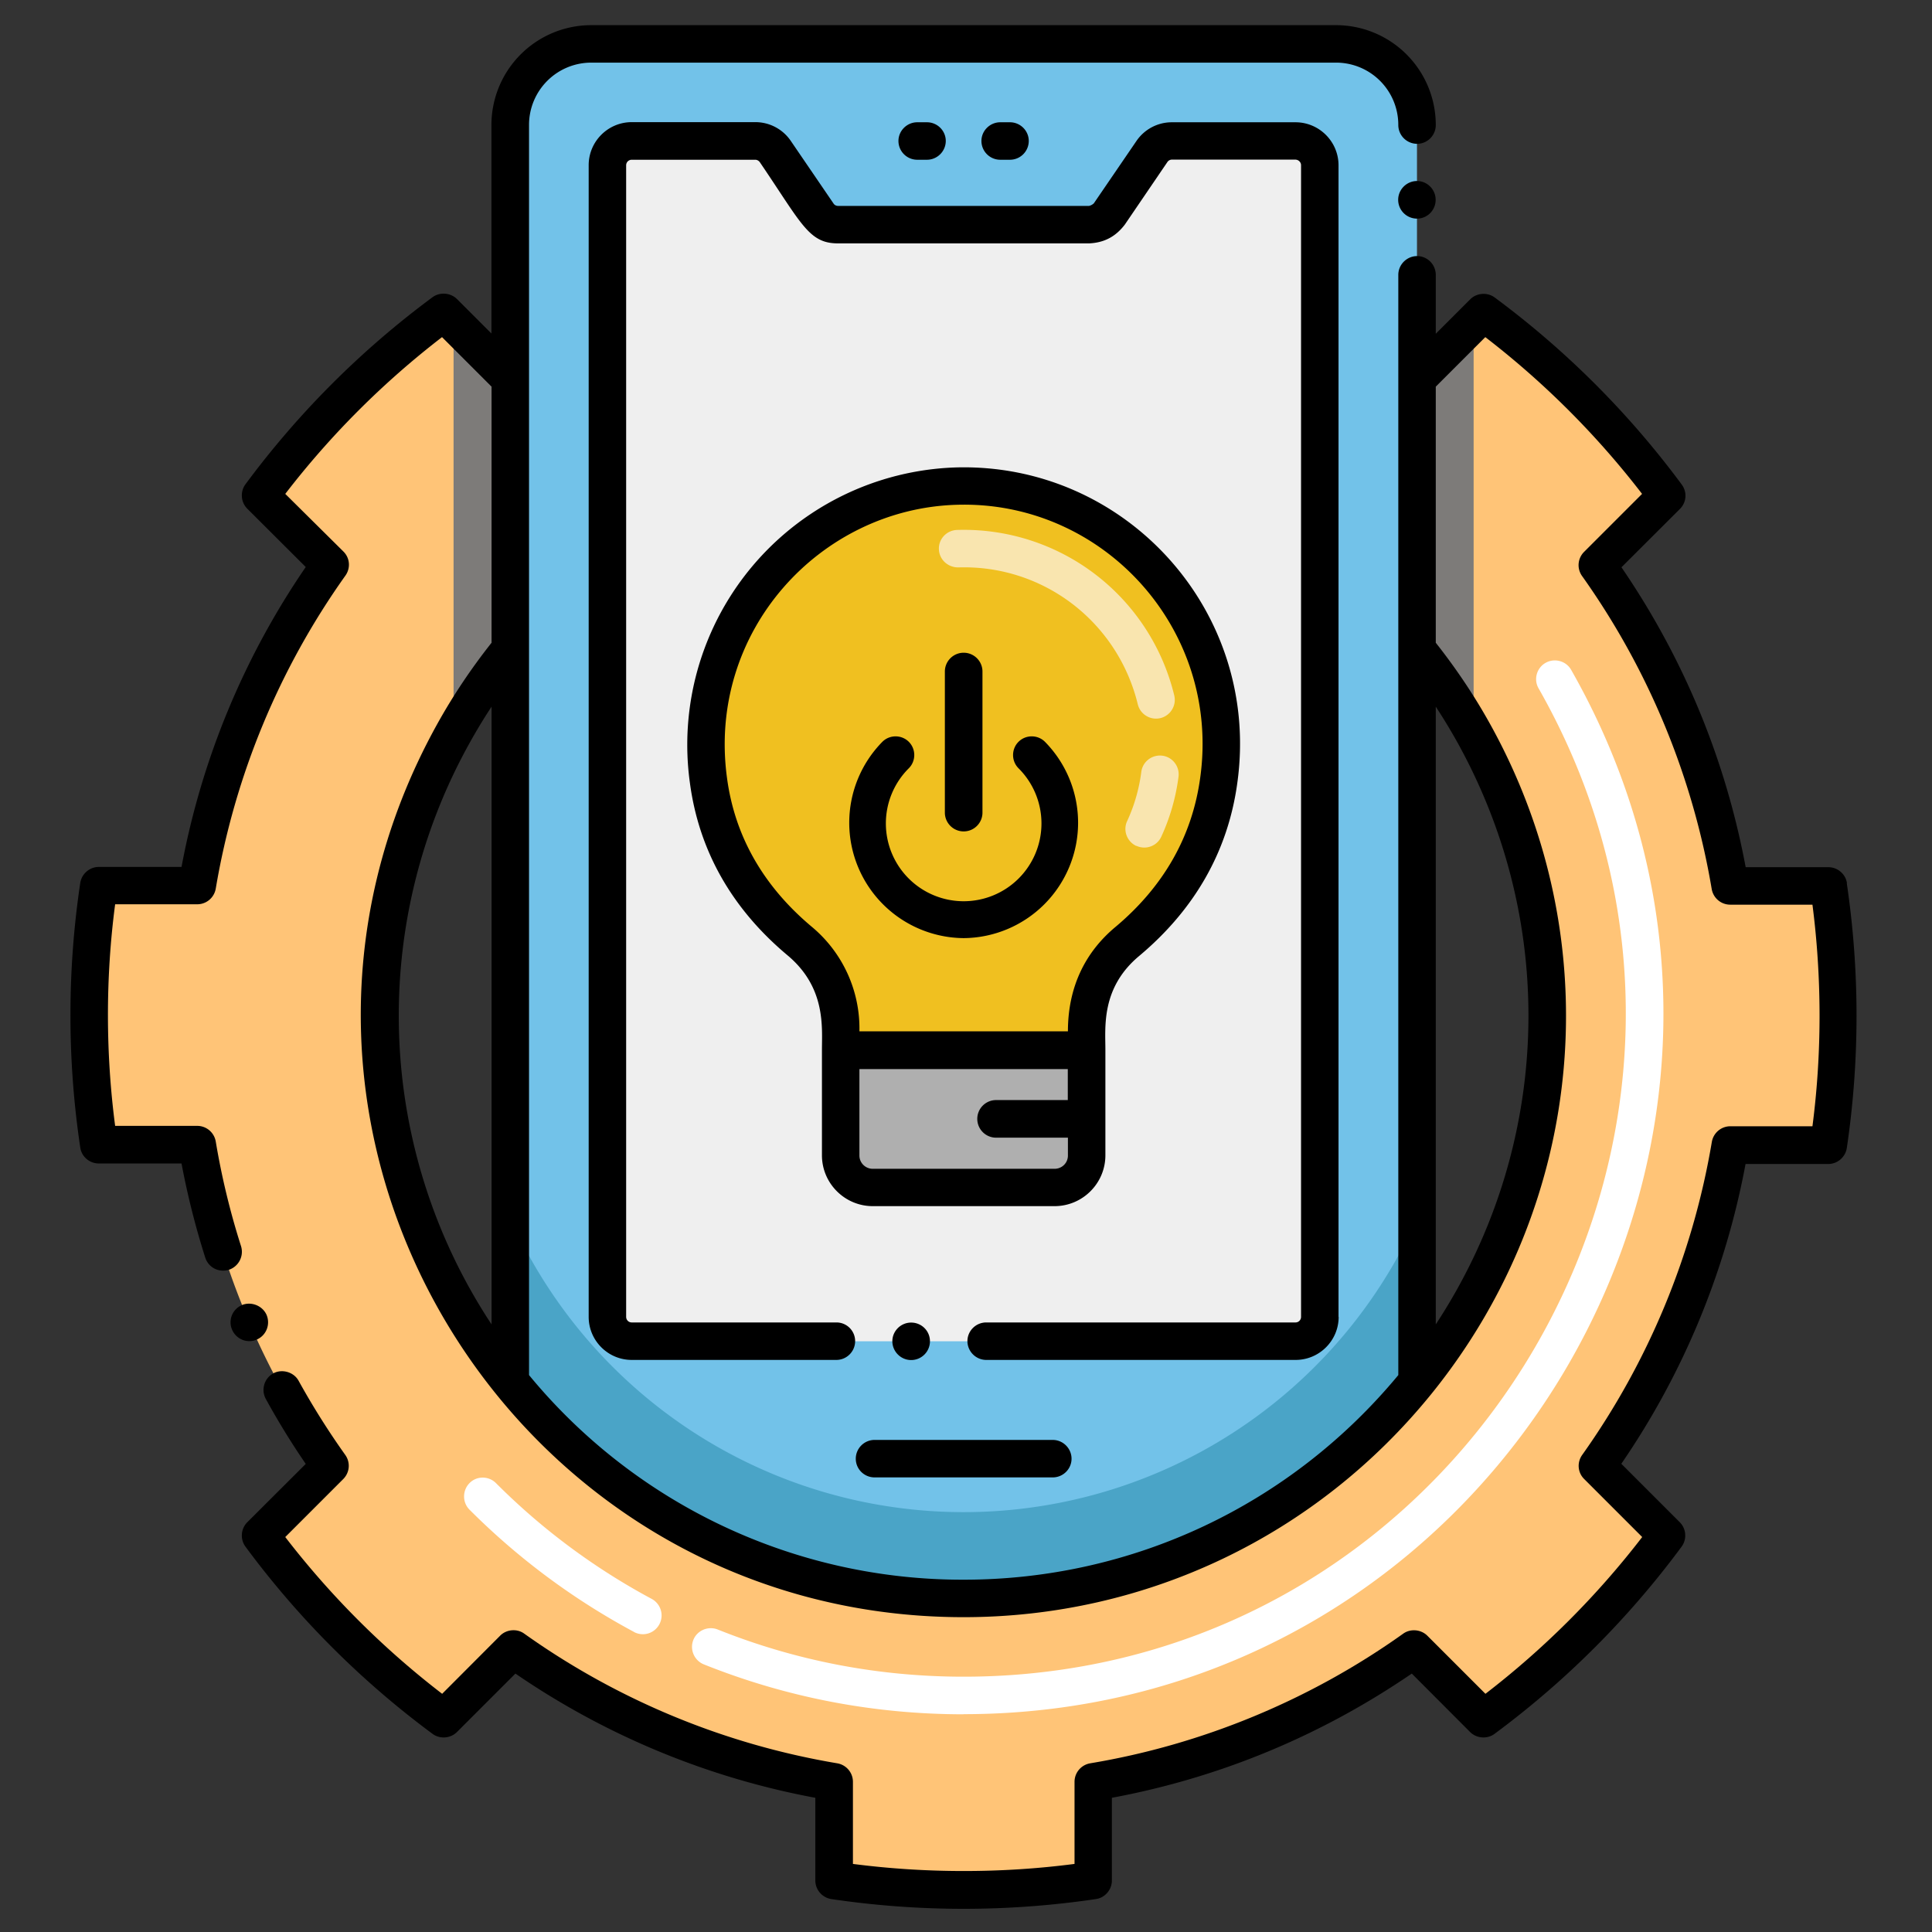 <svg xmlns="http://www.w3.org/2000/svg" width="149" height="149" fill="none" xmlns:v="https://vecta.io/nano"><rect width="100%" height="100%" fill="#333333" stroke="none"/><path d="M141.01 88.3h-7.59a59.4 59.4 0 0 1-10.25 24.74l5.36 5.36a67.3 67.3 0 0 1-14.13 14.13l-5.36-5.36a59.4 59.4 0 0 1-24.74 10.25v7.59a68.1 68.1 0 0 1-19.98 0v-7.59a59.4 59.4 0 0 1-24.74-10.25l-5.36 5.36c-5.38-3.98-10.15-8.75-14.13-14.13l5.36-5.36A59.4 59.4 0 0 1 15.21 88.3H7.62c-.96-6.45-1-13.28 0-19.98h7.59a59.4 59.4 0 0 1 10.25-24.74l-5.36-5.36c3.98-5.38 8.75-10.15 14.13-14.13l5.13 5.13v20.84a44.4 44.4 0 0 0-4.37 6.48c-8.76 15.79-7.27 35.66 4.37 50.03 8.28 10.25 20.93 16.7 34.97 16.7 13.99 0 26.63-6.41 34.97-16.7a45 45 0 0 0 4.37-50.03c-1.25-2.25-2.7-4.42-4.37-6.48V29.22l5.13-5.13c5.38 3.98 10.15 8.75 14.13 14.13l-5.36 5.36a59.4 59.4 0 0 1 10.25 24.74h7.59a68 68 0 0 1 0 19.98z" fill="#ffc477"/><path d="M34.98 24.85l4.37 4.37v20.84c-1.67 2.05-3.12 4.22-4.37 6.47V24.85zm78.67 0v31.69a45.2 45.2 0 0 0-4.37-6.48V29.22l4.37-4.37z" fill="#7d7b79"/><path d="M74.32 132.21c-6.91 0-13.65-1.29-20.04-3.85-.74-.3-1.1-1.14-.81-1.88s1.14-1.1 1.88-.81c6.04 2.42 12.42 3.64 18.96 3.64 39.05 0 63.67-42.28 44.35-76.22-.4-.69-.15-1.58.54-1.97s1.58-.15 1.97.54c20.48 35.97-5.72 80.54-46.86 80.54zm-25.42-6.35a53.9 53.9 0 0 1-12.69-9.43c-.56-.56-.56-1.48 0-2.05s1.48-.56 2.04 0a51 51 0 0 0 12.01 8.93c.7.38.97 1.25.59 1.96s-1.25.97-1.96.59z" fill="#fff"/><path d="M109.28 9.63v96.93c-8.35 10.31-20.99 16.7-34.96 16.7-13.9 0-26.6-6.34-34.97-16.7V9.63c0-3.45 2.8-6.24 6.24-6.24h57.45c3.44 0 6.24 2.79 6.24 6.24z" fill="#72c2e9"/><path d="M109.28 93.94v12.62c-8.35 10.31-20.99 16.7-34.96 16.7-13.9 0-26.6-6.34-34.97-16.7V93.94a38.3 38.3 0 0 0 69.94 0z" fill="#4aa4c7"/><path d="M101.79 12.75v88.82c0 1.03-.84 1.87-1.87 1.87h-51.2c-1.03 0-1.87-.84-1.87-1.87V12.75c0-1.03.84-1.87 1.87-1.87h9.53c.62 0 1.2.31 1.55.82 3.47 5.08 3.55 5.63 4.83 5.63h19.38a2.1 2.1 0 0 0 1.55-.82l3.29-4.82c.35-.51.93-.82 1.55-.82h9.53c1.04 0 1.87.84 1.87 1.87z" fill="#efefef"/><path d="M83.8 80.98v8.12c0 1.36-1.11 2.47-2.47 2.47H67.31c-1.36 0-2.47-1.11-2.47-2.47v-8.12H83.8z" fill="#afafaf"/><path d="M93.98 60.21c-.84 6.12-4.27 10.08-7.06 12.41-3.44 2.88-3.12 6.43-3.12 8.37H64.84c0-1.75.36-5.45-3.17-8.41-2.8-2.35-6.21-6.3-7.03-12.37a20 20 0 0 1 19.09-22.72 19.9 19.9 0 0 1 20.25 22.72z" fill="#f0c020"/><path d="M87.63 65.24c-.72-.34-1.04-1.2-.7-1.92a13 13 0 0 0 1.09-3.79c.1-.79.83-1.35 1.62-1.25s1.35.83 1.25 1.62a15.9 15.9 0 0 1-1.33 4.63c-.33.72-1.19 1.04-1.92.7zm.12-10.92c-1.55-6.36-7.28-10.77-13.85-10.56-.8 0-1.46-.6-1.49-1.4s.6-1.46 1.4-1.49a16.7 16.7 0 0 1 16.75 12.76c.19.78-.29 1.56-1.06 1.75s-1.56-.28-1.75-1.06z" fill="#f9e5af"/><path d="M109.28 16.86c.8 0 1.44-.65 1.44-1.45s-.65-1.45-1.44-1.45-1.45.65-1.45 1.45.65 1.45 1.45 1.45zM67.31 93.02h14.02c2.16 0 3.92-1.76 3.92-3.92v-8.13c0-1.77-.34-4.78 2.6-7.24 4.3-3.6 6.85-8.09 7.57-13.32 1.86-13.23-8.6-24.74-21.72-24.36A21.4 21.4 0 0 0 53.21 60.4c.7 5.21 3.23 9.68 7.53 13.28 2.96 2.48 2.65 5.53 2.65 7.29v8.13c0 2.16 1.76 3.92 3.92 3.92zm15.05-8.18h-5.54c-.8 0-1.45.65-1.45 1.45s.65 1.45 1.45 1.45h5.54v1.38c0 .57-.46 1.02-1.03 1.02H67.31c-.57 0-1.03-.46-1.03-1.02v-6.67h16.07v2.4zM62.6 71.47c-3.73-3.13-5.93-6.98-6.53-11.46-1.55-11.34 7.19-20.77 17.71-21.08 11.3-.35 20.39 9.61 18.78 21.07-.62 4.51-2.82 8.38-6.56 11.51-2.28 1.91-3.64 4.58-3.64 8.03H66.28a10.2 10.2 0 0 0-3.68-8.07zm11.72.88a8.9 8.9 0 0 0 6.27-15.14c-.56-.56-1.48-.56-2.04 0s-.56 1.48 0 2.04a6 6 0 1 1-8.46 0c.56-.56.56-1.48 0-2.04s-1.48-.56-2.04 0a8.9 8.9 0 0 0 6.27 15.14zm0-8.23c.8 0 1.45-.65 1.45-1.45V51.79c0-.8-.65-1.45-1.45-1.45s-1.45.65-1.45 1.45v10.88c0 .8.65 1.45 1.45 1.45zm-4.05 40.77c.8 0 1.45-.65 1.45-1.45s-.65-1.44-1.45-1.44-1.45.65-1.45 1.44.65 1.45 1.45 1.45zm32.96-3.32V12.75c0-1.83-1.49-3.32-3.32-3.32h-9.53a3.3 3.3 0 0 0-2.74 1.45l-3.28 4.8a.8.8 0 0 1-.37.2H64.63c-.14 0-.28-.07-.35-.19l-3.29-4.82a3.3 3.3 0 0 0-2.74-1.45h-9.53c-1.83 0-3.32 1.49-3.32 3.32v88.82c0 1.83 1.49 3.32 3.32 3.32H64.5c.8 0 1.45-.65 1.45-1.45 0-.79-.64-1.44-1.44-1.44h-.01-15.78c-.24 0-.43-.19-.43-.43V12.75c0-.24.19-.43.43-.43h9.53c.14 0 .27.08.35.19 3.24 4.76 3.77 6.26 6.03 6.26h19.38c1.16-.06 2.03-.52 2.74-1.45l3.28-4.82c.08-.12.21-.19.35-.19h9.53c.24.01.43.2.43.43v88.82c0 .24-.19.43-.43.43H76.06c-.8 0-1.45.65-1.45 1.44s.65 1.45 1.45 1.45h23.86c1.83 0 3.32-1.49 3.32-3.32zm-35.78 12.37h13.74c.8 0 1.45-.65 1.45-1.44s-.65-1.45-1.45-1.45H67.45c-.8 0-1.45.65-1.45 1.45s.65 1.44 1.45 1.44zm4.04-101.62c.79 0 1.45-.65 1.45-1.45 0-.79-.65-1.44-1.45-1.44h-.75c-.79 0-1.45.65-1.45 1.44 0 .8.65 1.45 1.45 1.45h.75zm6.4 0c.8 0 1.45-.65 1.45-1.45 0-.79-.65-1.44-1.45-1.44h-.75c-.79 0-1.45.65-1.45 1.44 0 .8.65 1.45 1.45 1.45h.75zM19.8 103.31c.73-.31 1.07-1.16.76-1.9-.31-.71-1.18-1.06-1.9-.76-.76.33-1.07 1.19-.76 1.9.32.75 1.19 1.08 1.9.76zm122.64-35.2c-.1-.7-.72-1.23-1.43-1.23h-6.38c-1.56-8.33-4.78-16.11-9.58-23.13l4.51-4.5c.51-.51.57-1.3.14-1.88a69 69 0 0 0-14.43-14.43c-.57-.42-1.39-.35-1.88.14l-2.66 2.66V21.2c0-.8-.65-1.45-1.44-1.45s-1.45.65-1.45 1.45v84.85c-8.31 10.03-20.5 15.78-33.52 15.78a43.3 43.3 0 0 1-33.52-15.78V9.63a4.8 4.8 0 0 1 4.8-4.8h57.44a4.8 4.8 0 0 1 4.8 4.8v.01c0 .8.65 1.45 1.45 1.45s1.44-.65 1.44-1.45v-.01a7.7 7.7 0 0 0-7.69-7.69H45.59a7.7 7.7 0 0 0-7.69 7.69v16.09l-2.66-2.66c-.5-.49-1.32-.55-1.88-.14a69 69 0 0 0-14.43 14.43c-.42.57-.36 1.38.14 1.88l4.51 4.5A60.5 60.5 0 0 0 14 66.86H7.62c-.71 0-1.32.53-1.43 1.23a69.1 69.1 0 0 0 0 20.41c.1.71.72 1.23 1.43 1.23H14a61.2 61.2 0 0 0 1.83 7.26c.23.72.98 1.18 1.82.94.77-.26 1.17-1.07.94-1.82a57.8 57.8 0 0 1-1.95-8.07c-.12-.7-.72-1.21-1.43-1.21H8.88c-.73-5.55-.75-11.42 0-17.09h6.33c.71 0 1.31-.51 1.43-1.21a58.3 58.3 0 0 1 10-24.14c.41-.58.35-1.36-.16-1.86L22 38.09A66.2 66.2 0 0 1 34.09 26l3.82 3.82v19.75c-1.56 1.97-2.97 4.07-4.19 6.27-17.26 31.11 5.51 68.88 40.6 68.88 14.07 0 27.22-6.28 36.09-17.24 11.95-14.78 13.72-35.05 4.51-51.64-1.22-2.2-2.64-4.31-4.19-6.27V29.82l3.82-3.82a66.2 66.2 0 0 1 12.09 12.09l-4.47 4.47c-.5.5-.57 1.28-.16 1.86a58.4 58.4 0 0 1 10 24.14c.12.7.72 1.21 1.43 1.21h6.34c.71 5.5.75 11.33 0 17.09h-6.33c-.71 0-1.31.51-1.43 1.21a58.4 58.4 0 0 1-10 24.14c-.41.58-.35 1.36.16 1.86l4.47 4.47a66.1 66.1 0 0 1-12.09 12.09l-4.48-4.48c-.49-.49-1.3-.56-1.86-.16-7.16 5.11-15.5 8.56-24.14 10-.7.12-1.21.72-1.21 1.43v6.33c-5.61.73-11.46.73-17.09 0v-6.33c0-.71-.51-1.31-1.21-1.43a58.3 58.3 0 0 1-24.14-10c-.56-.41-1.38-.33-1.86.16l-4.47 4.48A66.1 66.1 0 0 1 22 118.54l4.47-4.47c.5-.5.57-1.28.16-1.86a59.4 59.4 0 0 1-3.6-5.72c-.37-.68-1.28-.94-1.96-.57-.7.39-.95 1.27-.57 1.97a59.3 59.3 0 0 0 3.08 5.01l-4.51 4.5c-.5.5-.56 1.31-.14 1.88 4.07 5.51 8.93 10.37 14.43 14.44.57.42 1.39.35 1.88-.14l4.51-4.51a60.4 60.4 0 0 0 23.13 9.58v6.38c0 .71.53 1.32 1.23 1.43a69.6 69.6 0 0 0 20.41 0c.7-.1 1.23-.72 1.23-1.43v-6.38c8.32-1.55 16.11-4.78 23.13-9.58l4.5 4.51c.49.49 1.32.56 1.88.14 5.5-4.07 10.36-8.93 14.43-14.44.42-.57.36-1.38-.14-1.88l-4.51-4.51a60.4 60.4 0 0 0 9.58-23.12H141c.71 0 1.32-.53 1.43-1.23a69.8 69.8 0 0 0 0-20.41zM37.91 102.14a43.2 43.2 0 0 1-1.66-44.9 42.9 42.9 0 0 1 1.66-2.74v47.64zm74.48-44.9c7.93 14.28 7.17 31.46-1.66 44.9V54.5a44.6 44.6 0 0 1 1.66 2.74z" fill="#000"/></svg>
